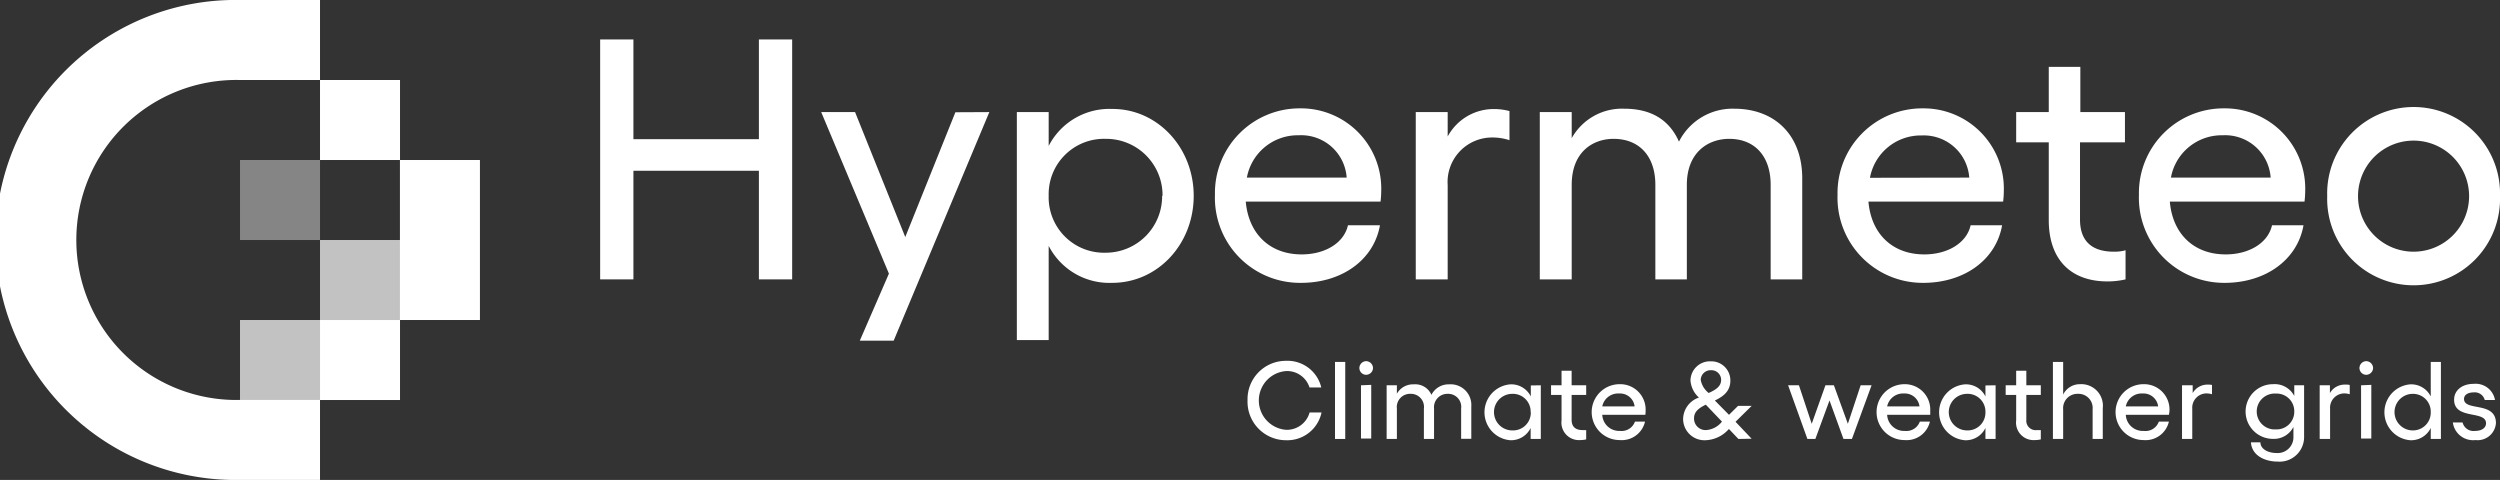 <svg xmlns="http://www.w3.org/2000/svg" viewBox="0 0 295.3 56.69"><rect x="0" y="0" width="295.3" height="56.69" fill="#333333" stroke="none"/><defs><style>.cls-1{fill:#fff;}.cls-2{opacity:0.7;}.cls-3{opacity:0.4;}</style></defs><g id="Livello_2" data-name="Livello 2"><g id="Livello_1-2" data-name="Livello 1"><path class="cls-1" d="M147.36,47.27a4.53,4.53,0,0,1,4.55-4.65,4.1,4.1,0,0,1,4.16,3.15h-1.39a2.78,2.78,0,0,0-2.77-1.94,3.48,3.48,0,0,0,0,6.94,2.79,2.79,0,0,0,2.78-2.05h1.41A4.13,4.13,0,0,1,151.91,52,4.55,4.55,0,0,1,147.36,47.27Z"></path><path class="cls-1" d="M158.9,51.85h-1.21v-9.1h1.21Z"></path><path class="cls-1" d="M162.18,43.46a.82.82,0,0,1-.81.81.8.8,0,0,1-.8-.81.82.82,0,0,1,.8-.8A.83.83,0,0,1,162.18,43.46Zm-.21,2v6.34h-1.21V45.51Z"></path><path class="cls-1" d="M173.79,48v3.83h-1.2V48.26A1.54,1.54,0,0,0,171,46.52a1.58,1.58,0,0,0-1.61,1.74v3.59h-1.2V48.26a1.54,1.54,0,0,0-1.58-1.74A1.56,1.56,0,0,0,165,48.26v3.59h-1.21V45.51H165v1a2.18,2.18,0,0,1,2-1.11,2.07,2.07,0,0,1,2.08,1.24,2.26,2.26,0,0,1,2.09-1.24A2.44,2.44,0,0,1,173.79,48Z"></path><path class="cls-1" d="M182,45.51v6.34h-1.2v-1.3A2.57,2.57,0,0,1,178.4,52a3.31,3.31,0,0,1,0-6.6,2.57,2.57,0,0,1,2.42,1.43v-1.3Zm-1.2,3.17a2.1,2.1,0,0,0-2.17-2.16,2.16,2.16,0,1,0,0,4.32A2.1,2.1,0,0,0,180.82,48.68Z"></path><path class="cls-1" d="M185.64,46.65v2.93c0,.88.52,1.22,1.28,1.22a2.12,2.12,0,0,0,.44,0v1.1a3.1,3.1,0,0,1-.69.08,2.07,2.07,0,0,1-2.22-2.33v-3h-1.24V45.51h1.24V43.79h1.19v1.72h1.72v1.14Z"></path><path class="cls-1" d="M194.35,49h-5.09a2,2,0,0,0,2.1,1.9,1.67,1.67,0,0,0,1.76-1.1h1.19a2.82,2.82,0,0,1-3,2.18,3.3,3.3,0,0,1,0-6.6,3,3,0,0,1,3.07,3.14A3.64,3.64,0,0,1,194.35,49Zm-1.27-1a1.73,1.73,0,0,0-1.82-1.52,1.91,1.91,0,0,0-2,1.52Z"></path><path class="cls-1" d="M205.34,51.85l-1.12-1.18A3.85,3.85,0,0,1,201.44,52a2.52,2.52,0,0,1-2.63-2.51,2.72,2.72,0,0,1,1.87-2.53,3,3,0,0,1-1-2,2.3,2.3,0,0,1,2.4-2.28,2.25,2.25,0,0,1,2.31,2.28c0,1.28-.87,1.88-1.83,2.35L204.23,49l1.07-1.06h1.61L205,49.82l1.9,2ZM203.4,49.8l-1.91-2c-.78.38-1.39.8-1.39,1.61a1.36,1.36,0,0,0,1.44,1.39A2.61,2.61,0,0,0,203.4,49.8Zm-1.57-3.38c.81-.37,1.47-.76,1.47-1.55a1.14,1.14,0,0,0-1.17-1.14,1.17,1.17,0,0,0-1.24,1.14A2.54,2.54,0,0,0,201.83,46.42Z"></path><path class="cls-1" d="M211.21,45.51h1.28L214,50.06l1.62-4.55h1l1.65,4.55,1.51-4.55h1.29l-2.32,6.34h-1l-1.65-4.55-1.67,4.55h-.94Z"></path><path class="cls-1" d="M228,49h-5.09a2,2,0,0,0,2.1,1.9,1.68,1.68,0,0,0,1.76-1.1h1.19a2.82,2.82,0,0,1-3,2.18,3.3,3.3,0,0,1,0-6.6A3,3,0,0,1,228,48.52C228,48.64,228,48.9,228,49Zm-1.27-1a1.74,1.74,0,0,0-1.82-1.52,1.92,1.92,0,0,0-2,1.52Z"></path><path class="cls-1" d="M235.72,45.51v6.34h-1.2v-1.3A2.56,2.56,0,0,1,232.1,52a3.31,3.31,0,0,1,0-6.6,2.56,2.56,0,0,1,2.42,1.43v-1.3Zm-1.2,3.17a2.1,2.1,0,0,0-2.17-2.16,2.16,2.16,0,1,0,0,4.32A2.1,2.1,0,0,0,234.52,48.68Z"></path><path class="cls-1" d="M239.35,46.65v2.93a1.11,1.11,0,0,0,1.27,1.22,2.12,2.12,0,0,0,.44,0v1.1a3,3,0,0,1-.69.08,2.07,2.07,0,0,1-2.22-2.33v-3h-1.24V45.51h1.24V43.79h1.2v1.72h1.71v1.14Z"></path><path class="cls-1" d="M248.38,48.22v3.63h-1.2v-3.5a1.67,1.67,0,0,0-1.72-1.83,1.69,1.69,0,0,0-1.76,1.83v3.5h-1.21v-9.1h1.21v3.86a2.19,2.19,0,0,1,2-1.23A2.55,2.55,0,0,1,248.38,48.22Z"></path><path class="cls-1" d="M256.19,49H251.1a2,2,0,0,0,2.1,1.9A1.67,1.67,0,0,0,255,49.8h1.19a2.82,2.82,0,0,1-3,2.18,3.3,3.3,0,0,1,0-6.6,3,3,0,0,1,3.07,3.14A3.64,3.64,0,0,1,256.19,49Zm-1.27-1a1.74,1.74,0,0,0-1.82-1.52,1.91,1.91,0,0,0-2,1.52Z"></path><path class="cls-1" d="M261.28,45.47v1.1a2.24,2.24,0,0,0-.63-.1,1.69,1.69,0,0,0-1.7,1.81v3.57h-1.21V45.51H259v.92a2,2,0,0,1,1.74-1A2.33,2.33,0,0,1,261.28,45.47Z"></path><path class="cls-1" d="M272.16,45.51v6.12A2.9,2.9,0,0,1,269,54.52c-1.34,0-3-.62-3.12-2.27H267c0,.78.89,1.26,1.9,1.26a1.86,1.86,0,0,0,2-1.83V50.43a2.59,2.59,0,0,1-2.42,1.41,3.23,3.23,0,0,1,0-6.46A2.61,2.61,0,0,1,271,46.77V45.51ZM271,48.6a2.08,2.08,0,0,0-2.17-2.11,2.12,2.12,0,1,0,0,4.23A2.08,2.08,0,0,0,271,48.6Z"></path><path class="cls-1" d="M277.55,45.47v1.1a2.12,2.12,0,0,0-.62-.1,1.69,1.69,0,0,0-1.7,1.81v3.57H274V45.51h1.21v.92a2,2,0,0,1,1.74-1A2.25,2.25,0,0,1,277.55,45.47Z"></path><path class="cls-1" d="M280.31,43.46a.82.82,0,0,1-.81.81.8.8,0,0,1-.8-.81.82.82,0,0,1,.8-.8A.83.83,0,0,1,280.31,43.46Zm-.21,2v6.34h-1.21V45.51Z"></path><path class="cls-1" d="M288.32,42.75v9.1h-1.2v-1.3A2.57,2.57,0,0,1,284.7,52a3.31,3.31,0,0,1,0-6.6,2.57,2.57,0,0,1,2.42,1.43V42.75Zm-1.2,5.93A2.1,2.1,0,0,0,285,46.52a2.16,2.16,0,1,0,0,4.32A2.1,2.1,0,0,0,287.12,48.68Z"></path><path class="cls-1" d="M289.73,49.9h1.15a1.33,1.33,0,0,0,1.47,1c.79,0,1.3-.36,1.3-.9,0-1.57-3.77-.37-3.77-2.79,0-1.08.91-1.87,2.32-1.87a2.32,2.32,0,0,1,2.51,1.91H293.5a1.22,1.22,0,0,0-1.32-.9c-.67,0-1.13.3-1.13.77,0,1.51,3.77.23,3.77,2.86a2.17,2.17,0,0,1-2.42,2A2.41,2.41,0,0,1,289.73,49.9Z"></path><g class="cls-2"><rect class="cls-1" x="28.35" y="37.8" width="9.45" height="9.45"></rect></g><g class="cls-3"><rect class="cls-1" x="28.35" y="18.9" width="9.45" height="9.45"></rect></g><path class="cls-1" d="M28.35,9.45H37.8V0H28.35a28.35,28.35,0,1,0,0,56.69H37.8V47.24H28.35a18.9,18.9,0,1,1,0-37.79Z"></path><rect class="cls-1" x="37.8" y="37.8" width="9.45" height="9.45"></rect><g class="cls-2"><rect class="cls-1" x="37.8" y="28.35" width="9.45" height="9.45"></rect></g><rect class="cls-1" x="37.8" y="9.45" width="9.45" height="9.45"></rect><polygon class="cls-1" points="47.24 18.9 47.24 28.35 47.24 37.8 56.69 37.8 56.69 28.35 56.69 18.9 47.24 18.9"></polygon><path class="cls-1" d="M93.57,4.66V33H89.64V20.17H74.82V33H70.89V4.66h3.93V16.44H89.64V4.66Z"></path><path class="cls-1" d="M116.86,13.24l-11.3,27h-4L105,32.32l-8-19.08h4L106.93,28l5.92-14.74Z"></path><path class="cls-1" d="M141,23.13c0,5.71-4.25,10.28-9.63,10.28a8.06,8.06,0,0,1-7.5-4.37V40.17h-3.76V13.24h3.76v4a8.06,8.06,0,0,1,7.5-4.37C136.7,12.84,141,17.42,141,23.13Zm-3.68,0a6.66,6.66,0,0,0-6.72-6.73,6.54,6.54,0,0,0-6.73,6.73,6.54,6.54,0,0,0,6.73,6.72A6.66,6.66,0,0,0,137.27,23.13Z"></path><path class="cls-1" d="M163.07,23.81H147.15c.33,3.77,2.8,6.24,6.6,6.24,2.76,0,5-1.34,5.47-3.44H163c-.73,4.13-4.54,6.8-9.32,6.8A10.05,10.05,0,0,1,143.51,23a10,10,0,0,1,10.08-10.2,9.48,9.48,0,0,1,9.56,9.8A10.75,10.75,0,0,1,163.07,23.81Zm-4-2.83a5.38,5.38,0,0,0-5.67-5,6.1,6.1,0,0,0-6.12,5Z"></path><path class="cls-1" d="M178.3,13.12v3.44a6.42,6.42,0,0,0-2-.32,5.26,5.26,0,0,0-5.3,5.63V33h-3.77V13.24h3.77v2.88a6.18,6.18,0,0,1,5.42-3.24A7,7,0,0,1,178.3,13.12Z"></path><path class="cls-1" d="M212.88,21.06V33h-3.73V21.83c0-3.36-1.86-5.43-4.9-5.43-2.47,0-5,1.58-5,5.43V33h-3.72V21.83c0-3.36-1.87-5.43-4.94-5.43-2.39,0-4.94,1.5-4.94,5.43V33h-3.77V13.24h3.77v3.08a6.8,6.8,0,0,1,6.19-3.48c3.12,0,5.31,1.25,6.48,3.89a7.09,7.09,0,0,1,6.52-3.89C209.68,12.84,212.88,16,212.88,21.06Z"></path><path class="cls-1" d="M236.61,23.81H220.7c.32,3.77,2.79,6.24,6.6,6.24,2.75,0,5-1.34,5.47-3.44h3.72c-.73,4.13-4.53,6.8-9.31,6.8A10.06,10.06,0,0,1,217.05,23a10,10,0,0,1,10.09-10.2,9.48,9.48,0,0,1,9.55,9.8A10.75,10.75,0,0,1,236.61,23.81Zm-4-2.83A5.38,5.38,0,0,0,227,16a6.1,6.1,0,0,0-6.12,5Z"></path><path class="cls-1" d="M245.69,16.81v9.11c0,2.75,1.61,3.81,4,3.81a4.79,4.79,0,0,0,1.38-.17V33a9.32,9.32,0,0,1-2.15.24c-4.17,0-6.92-2.43-6.92-7.25V16.81h-3.85V13.24H242V7.9h3.73v5.34H251v3.57Z"></path><path class="cls-1" d="M272.21,23.81H256.3c.32,3.77,2.79,6.24,6.6,6.24,2.75,0,5-1.34,5.47-3.44h3.72c-.73,4.13-4.54,6.8-9.31,6.8A10.06,10.06,0,0,1,252.65,23a10,10,0,0,1,10.09-10.2,9.48,9.48,0,0,1,9.55,9.8A10.75,10.75,0,0,1,272.21,23.81Zm-4-2.83a5.38,5.38,0,0,0-5.67-5,6.09,6.09,0,0,0-6.11,5Z"></path><path class="cls-1" d="M295.3,23.17a10.21,10.21,0,1,1-20.41,0,10.21,10.21,0,1,1,20.41,0Zm-16.77,0a6.56,6.56,0,1,0,13.12,0,6.56,6.56,0,1,0-13.12,0Z"></path></g></g></svg>